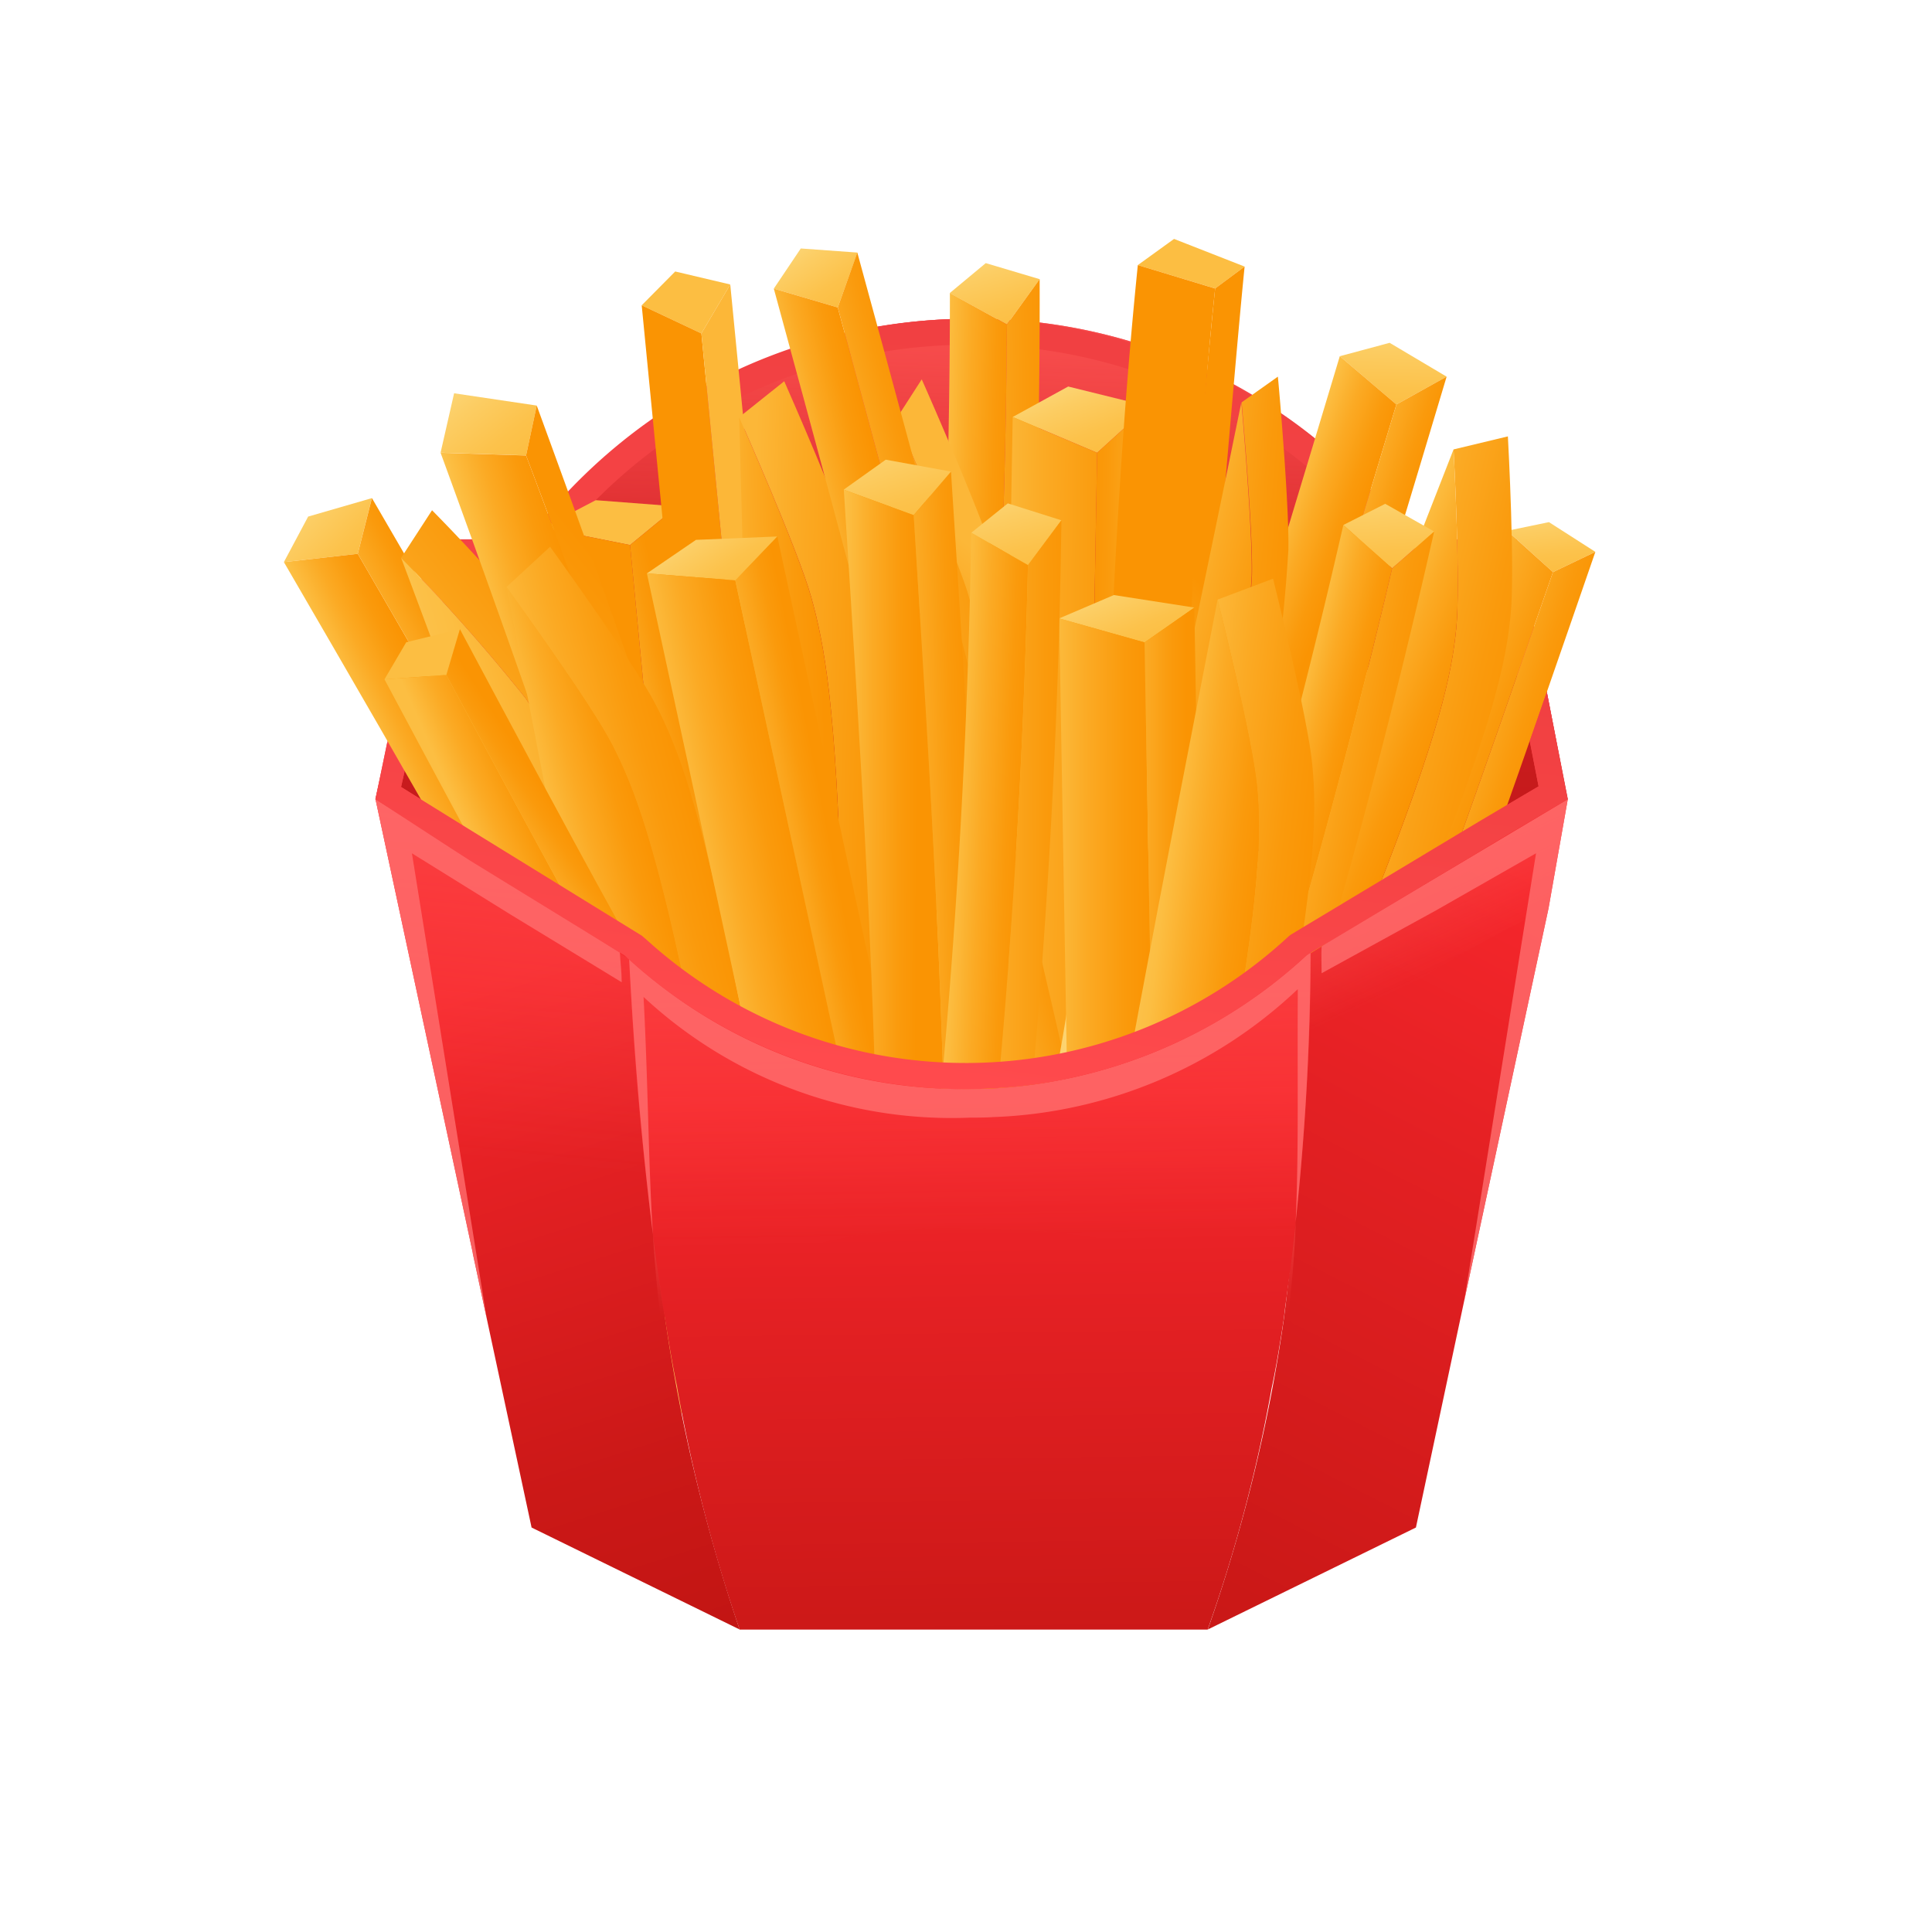 <?xml version="1.0" encoding="utf-8"?>
<svg xmlns="http://www.w3.org/2000/svg" xmlns:xlink="http://www.w3.org/1999/xlink" viewBox="0 0 48 48" width="100px" height="100px">
  <defs>
    <linearGradient id="KzYJZST2lWYyrun8SZvBsi" x1="24.31" x2="23.98" y1="32.299" y2="8.212" gradientUnits="userSpaceOnUse">
      <stop offset="0" stop-color="#b00d0c"/>
      <stop offset=".29" stop-color="#ba1313"/>
      <stop offset=".783" stop-color="#d52326"/>
      <stop offset="1" stop-color="#e32b30"/>
    </linearGradient>
    <linearGradient id="KzYJZST2lWYyrun8SZvBsf" x1="24.502" x2="24.255" y1="8.715" y2="15.52" gradientUnits="userSpaceOnUse">
      <stop offset="0" stop-color="#ff5957"/>
      <stop offset=".109" stop-color="#ff5957" stop-opacity=".881"/>
      <stop offset=".554" stop-color="#ff5a58" stop-opacity=".412"/>
      <stop offset=".86" stop-color="#ff5b59" stop-opacity=".116"/>
      <stop offset="1" stop-color="#ff5b59" stop-opacity="0"/>
    </linearGradient>
    <linearGradient id="KzYJZST2lWYyrun8SZvBsh" x1="23.217" x2="32.621" y1="26.806" y2="-43.971" gradientUnits="userSpaceOnUse">
      <stop offset="0" stop-color="#ff4a4d"/>
      <stop offset=".171" stop-color="#f54345"/>
      <stop offset=".685" stop-color="#dd3332"/>
      <stop offset="1" stop-color="#d42d2b"/>
    </linearGradient>
    <linearGradient id="KzYJZST2lWYyrun8SZvBsa" x1="14.514" x2="14.795" y1="10.227" y2="12.219" gradientTransform="rotate(-37.564 14.471 21.66)" gradientUnits="userSpaceOnUse">
      <stop offset="0" stop-color="#fcd370"/>
      <stop offset=".211" stop-color="#fccd63"/>
      <stop offset=".7" stop-color="#fcc24b"/>
      <stop offset="1" stop-color="#fcbe42"/>
    </linearGradient>
    <linearGradient id="KzYJZST2lWYyrun8SZvBsb" x1="10.773" x2="13.158" y1="20.629" y2="21.107" gradientTransform="rotate(-37.564 14.471 21.66)" gradientUnits="userSpaceOnUse">
      <stop offset="0" stop-color="#fcd370"/>
      <stop offset=".268" stop-color="#fcbe42"/>
      <stop offset=".543" stop-color="#fbaa24"/>
      <stop offset=".826" stop-color="#fa9a0c"/>
      <stop offset="1" stop-color="#fa9403"/>
    </linearGradient>
    <linearGradient id="KzYJZST2lWYyrun8SZvBsd" x1="14.606" x2="13.007" y1="21.136" y2="20.883" gradientTransform="rotate(-37.564 14.471 21.66)" gradientUnits="userSpaceOnUse">
      <stop offset="0" stop-color="#fa9403"/>
      <stop offset=".27" stop-color="#fa9a0c"/>
      <stop offset=".71" stop-color="#fbaa24"/>
      <stop offset="1" stop-color="#fcb738"/>
    </linearGradient>
    <linearGradient id="KzYJZST2lWYyrun8SZvBsj" x1="26.013" x2="26.308" y1="6.553" y2="8.395" gradientTransform="rotate(-8.5 24.372 16.598)" xlink:href="#KzYJZST2lWYyrun8SZvBsa"/>
    <linearGradient id="KzYJZST2lWYyrun8SZvBsk" x1="22.46" x2="24.649" y1="17.716" y2="18.109" gradientTransform="rotate(-8.5 24.372 16.598)" xlink:href="#KzYJZST2lWYyrun8SZvBsb"/>
    <linearGradient id="KzYJZST2lWYyrun8SZvBsc" x1="23.581" x2="26.135" y1="17.758" y2="18.095" gradientTransform="rotate(-8.5 24.372 16.598)" gradientUnits="userSpaceOnUse">
      <stop offset="0" stop-color="#fcb738"/>
      <stop offset=".29" stop-color="#fbaa24"/>
      <stop offset=".73" stop-color="#fa9a0c"/>
      <stop offset="1" stop-color="#fa9403"/>
    </linearGradient>
    <linearGradient id="KzYJZST2lWYyrun8SZvBsl" x1="14.81" x2="15.589" y1="12.192" y2="13.665" xlink:href="#KzYJZST2lWYyrun8SZvBsa"/>
    <linearGradient id="KzYJZST2lWYyrun8SZvBsm" x1="13.027" x2="16.366" y1="21.467" y2="21.214" xlink:href="#KzYJZST2lWYyrun8SZvBsb"/>
    <linearGradient id="KzYJZST2lWYyrun8SZvBsn" x1="15.86" x2="17.291" y1="21.117" y2="21.004" xlink:href="#KzYJZST2lWYyrun8SZvBsc"/>
    <linearGradient id="KzYJZST2lWYyrun8SZvBso" x1="22.608" x2="26.93" y1="21.638" y2="20.628" xlink:href="#KzYJZST2lWYyrun8SZvBsd"/>
    <linearGradient id="KzYJZST2lWYyrun8SZvBse" x1="20.852" x2="26.52" y1="22.251" y2="21.24" gradientUnits="userSpaceOnUse">
      <stop offset="0" stop-color="#fcd370"/>
      <stop offset=".011" stop-color="#fcd16d"/>
      <stop offset=".105" stop-color="#fcc755"/>
      <stop offset=".193" stop-color="#fcc047"/>
      <stop offset=".268" stop-color="#fcbe42"/>
      <stop offset=".543" stop-color="#fbaa24"/>
      <stop offset=".826" stop-color="#fa9a0c"/>
      <stop offset="1" stop-color="#fa9403"/>
    </linearGradient>
    <linearGradient id="KzYJZST2lWYyrun8SZvBsp" x1="14.294" x2="19.262" y1="23.62" y2="20.786" xlink:href="#KzYJZST2lWYyrun8SZvBsc"/>
    <linearGradient id="KzYJZST2lWYyrun8SZvBsq" x1="12.118" x2="18.573" y1="24.638" y2="22.674" xlink:href="#KzYJZST2lWYyrun8SZvBse"/>
    <linearGradient id="KzYJZST2lWYyrun8SZvBsr" x1="12.055" x2="13.286" y1="9.141" y2="11.024" gradientTransform="rotate(-4.858 18.837 16.906)" xlink:href="#KzYJZST2lWYyrun8SZvBsa"/>
    <linearGradient id="KzYJZST2lWYyrun8SZvBss" x1="18.552" x2="14.027" y1="18.694" y2="21.704" gradientTransform="rotate(-4.858 18.837 16.906)" xlink:href="#KzYJZST2lWYyrun8SZvBsd"/>
    <linearGradient id="KzYJZST2lWYyrun8SZvBst" x1="12.897" x2="15.676" y1="21.244" y2="20.711" gradientTransform="rotate(-4.858 18.837 16.906)" xlink:href="#KzYJZST2lWYyrun8SZvBsb"/>
    <linearGradient id="KzYJZST2lWYyrun8SZvBsu" x1="16.701" x2="17.438" y1="6.642" y2="8.115" xlink:href="#KzYJZST2lWYyrun8SZvBsa"/>
    <linearGradient id="KzYJZST2lWYyrun8SZvBsv" x1="14.876" x2="18.451" y1="18.637" y2="18.637" xlink:href="#KzYJZST2lWYyrun8SZvBsb"/>
    <linearGradient id="KzYJZST2lWYyrun8SZvBsw" x1="16.921" x2="19.73" y1="18.378" y2="18.378" xlink:href="#KzYJZST2lWYyrun8SZvBsd"/>
    <linearGradient id="KzYJZST2lWYyrun8SZvBsx" x1="18.239" x2="22.056" y1="20.931" y2="21.268" gradientTransform="rotate(-3.62 22.701 16.513)" xlink:href="#KzYJZST2lWYyrun8SZvBsc"/>
    <linearGradient id="KzYJZST2lWYyrun8SZvBsy" x1="16.534" x2="20.266" y1="21.389" y2="21.529" gradientTransform="rotate(-3.62 22.701 16.513)" xlink:href="#KzYJZST2lWYyrun8SZvBse"/>
    <linearGradient id="KzYJZST2lWYyrun8SZvBsz" x1="26.196" x2="26.934" y1="9.646" y2="11.269" gradientTransform="rotate(3.249 27.015 16.843)" xlink:href="#KzYJZST2lWYyrun8SZvBsa"/>
    <linearGradient id="KzYJZST2lWYyrun8SZvBsA" x1="23.28" x2="28.559" y1="22.044" y2="21.784" gradientTransform="rotate(3.249 27.015 16.843)" xlink:href="#KzYJZST2lWYyrun8SZvBsb"/>
    <linearGradient id="KzYJZST2lWYyrun8SZvBsB" x1="27.221" x2="29.075" y1="21.703" y2="21.614" gradientTransform="rotate(3.249 27.015 16.843)" xlink:href="#KzYJZST2lWYyrun8SZvBsd"/>
    <linearGradient id="KzYJZST2lWYyrun8SZvBsC" x1="13.208" x2="16.972" y1="22.519" y2="22.519" gradientTransform="matrix(.793 -.214 .26 .966 -1.012 5.857)" xlink:href="#KzYJZST2lWYyrun8SZvBsc"/>
    <linearGradient id="KzYJZST2lWYyrun8SZvBsD" x1="11.63" x2="15.389" y1="22.858" y2="22.858" gradientTransform="matrix(.793 -.214 .26 .966 -1.012 5.857)" xlink:href="#KzYJZST2lWYyrun8SZvBse"/>
    <linearGradient id="KzYJZST2lWYyrun8SZvBsE" x1="21.178" x2="21.921" y1="5.697" y2="7.184" gradientTransform="rotate(-7.024 24.472 16.32)" xlink:href="#KzYJZST2lWYyrun8SZvBsa"/>
    <linearGradient id="KzYJZST2lWYyrun8SZvBsF" x1="20.61" x2="23.052" y1="18.224" y2="17.972" gradientTransform="rotate(-7.024 24.472 16.32)" xlink:href="#KzYJZST2lWYyrun8SZvBsb"/>
    <linearGradient id="KzYJZST2lWYyrun8SZvBsG" x1="22.372" x2="24.518" y1="17.878" y2="17.583" gradientTransform="rotate(-7.024 24.472 16.32)" xlink:href="#KzYJZST2lWYyrun8SZvBsc"/>
    <linearGradient id="KzYJZST2lWYyrun8SZvBsH" x1="29.036" x2="30.152" y1="6.003" y2="7.203" xlink:href="#KzYJZST2lWYyrun8SZvBsa"/>
    <linearGradient id="KzYJZST2lWYyrun8SZvBsI" x1="30.939" x2="28.603" y1="18.295" y2="18.316" xlink:href="#KzYJZST2lWYyrun8SZvBsd"/>
    <linearGradient id="KzYJZST2lWYyrun8SZvBsJ" x1="25.995" x2="29.236" y1="18.196" y2="18.364" xlink:href="#KzYJZST2lWYyrun8SZvBsb"/>
    <linearGradient id="KzYJZST2lWYyrun8SZvBsK" x1="37.637" x2="38.016" y1="12.302" y2="13.65" gradientTransform="rotate(8.88 34.842 17.942)" xlink:href="#KzYJZST2lWYyrun8SZvBsa"/>
    <linearGradient id="KzYJZST2lWYyrun8SZvBsL" x1="33.298" x2="36.918" y1="20.189" y2="21.073" gradientTransform="rotate(8.88 34.842 17.942)" xlink:href="#KzYJZST2lWYyrun8SZvBsb"/>
    <linearGradient id="KzYJZST2lWYyrun8SZvBsM" x1="35.63" x2="37.776" y1="20.664" y2="21.043" gradientTransform="rotate(8.88 34.842 17.942)" xlink:href="#KzYJZST2lWYyrun8SZvBsc"/>
    <linearGradient id="KzYJZST2lWYyrun8SZvBsN" x1="32.944" x2="36.929" y1="20.768" y2="20.964" gradientTransform="rotate(10.667 32.703 20.048)" xlink:href="#KzYJZST2lWYyrun8SZvBsc"/>
    <linearGradient id="KzYJZST2lWYyrun8SZvBsO" x1="31.433" x2="34.632" y1="20.689" y2="21.334" gradientTransform="rotate(10.667 32.703 20.048)" xlink:href="#KzYJZST2lWYyrun8SZvBse"/>
    <linearGradient id="KzYJZST2lWYyrun8SZvBsP" x1="33.498" x2="33.779" y1="8.087" y2="10.08" gradientTransform="rotate(9.291 33.068 15.151)" xlink:href="#KzYJZST2lWYyrun8SZvBsa"/>
    <linearGradient id="KzYJZST2lWYyrun8SZvBsQ" x1="29.757" x2="32.143" y1="18.49" y2="18.967" gradientTransform="rotate(9.291 33.068 15.151)" xlink:href="#KzYJZST2lWYyrun8SZvBsb"/>
    <linearGradient id="KzYJZST2lWYyrun8SZvBsR" x1="33.59" x2="31.991" y1="18.996" y2="18.743" gradientTransform="rotate(9.291 33.068 15.151)" xlink:href="#KzYJZST2lWYyrun8SZvBsd"/>
    <linearGradient id="KzYJZST2lWYyrun8SZvBsS" x1="29.218" x2="31.9" y1="20.164" y2="20.164" gradientTransform="rotate(4.655 30.45 15.237)" xlink:href="#KzYJZST2lWYyrun8SZvBsc"/>
    <linearGradient id="KzYJZST2lWYyrun8SZvBsT" x1="26.708" x2="30.833" y1="19.969" y2="20.699" gradientTransform="rotate(4.655 30.45 15.237)" xlink:href="#KzYJZST2lWYyrun8SZvBse"/>
    <linearGradient id="KzYJZST2lWYyrun8SZvBsU" x1="17.966" x2="18.745" y1="12.541" y2="14.015" gradientTransform="rotate(-6.747 23.017 18.755)" xlink:href="#KzYJZST2lWYyrun8SZvBsa"/>
    <linearGradient id="KzYJZST2lWYyrun8SZvBsV" x1="16.183" x2="19.523" y1="21.817" y2="21.564" gradientTransform="rotate(-6.747 23.017 18.755)" xlink:href="#KzYJZST2lWYyrun8SZvBsb"/>
    <linearGradient id="KzYJZST2lWYyrun8SZvBsW" x1="19.017" x2="20.448" y1="21.466" y2="21.354" gradientTransform="rotate(-6.747 23.017 18.755)" xlink:href="#KzYJZST2lWYyrun8SZvBsc"/>
    <linearGradient id="KzYJZST2lWYyrun8SZvBsX" x1="33.907" x2="34.201" y1="12.29" y2="14.132" gradientTransform="rotate(4.334 32.627 19.448)" xlink:href="#KzYJZST2lWYyrun8SZvBsa"/>
    <linearGradient id="KzYJZST2lWYyrun8SZvBsY" x1="30.354" x2="32.543" y1="23.452" y2="23.845" gradientTransform="rotate(4.334 32.627 19.448)" xlink:href="#KzYJZST2lWYyrun8SZvBsb"/>
    <linearGradient id="KzYJZST2lWYyrun8SZvBsZ" x1="31.475" x2="34.029" y1="23.495" y2="23.832" gradientTransform="rotate(4.334 32.627 19.448)" xlink:href="#KzYJZST2lWYyrun8SZvBsc"/>
    <linearGradient id="KzYJZST2lWYyrun8SZvBsaa" x1="10.087" x2="11.112" y1="15.896" y2="16.808" xlink:href="#KzYJZST2lWYyrun8SZvBsa"/>
    <linearGradient id="KzYJZST2lWYyrun8SZvBsab" x1="13.179" x2="14.863" y1="24.242" y2="23.505" gradientUnits="userSpaceOnUse">
      <stop offset="0" stop-color="#fcbe42"/>
      <stop offset=".375" stop-color="#fbaa24"/>
      <stop offset=".762" stop-color="#fa9a0c"/>
      <stop offset="1" stop-color="#fa9403"/>
    </linearGradient>
    <linearGradient id="KzYJZST2lWYyrun8SZvBsac" x1="14.14" x2="15.466" y1="23.623" y2="23.023" xlink:href="#KzYJZST2lWYyrun8SZvBsc"/>
    <linearGradient id="KzYJZST2lWYyrun8SZvBsad" x1="27.317" x2="28.096" y1="14.786" y2="16.259" gradientTransform="rotate(4.457 30.539 19.58)" xlink:href="#KzYJZST2lWYyrun8SZvBsa"/>
    <linearGradient id="KzYJZST2lWYyrun8SZvBsae" x1="25.512" x2="28.852" y1="24.039" y2="23.786" gradientTransform="rotate(4.457 30.539 19.58)" xlink:href="#KzYJZST2lWYyrun8SZvBsb"/>
    <linearGradient id="KzYJZST2lWYyrun8SZvBsaf" x1="28.367" x2="29.798" y1="23.71" y2="23.598" gradientTransform="rotate(4.457 30.539 19.58)" xlink:href="#KzYJZST2lWYyrun8SZvBsc"/>
    <linearGradient id="KzYJZST2lWYyrun8SZvBsag" x1="23.826" x2="24.107" y1="10.93" y2="12.923" gradientTransform="rotate(-11.1 23.957 20.352)" xlink:href="#KzYJZST2lWYyrun8SZvBsa"/>
    <linearGradient id="KzYJZST2lWYyrun8SZvBsah" x1="20.085" x2="22.47" y1="21.333" y2="21.81" gradientTransform="rotate(-11.1 23.957 20.352)" xlink:href="#KzYJZST2lWYyrun8SZvBsb"/>
    <linearGradient id="KzYJZST2lWYyrun8SZvBsai" x1="23.918" x2="22.319" y1="21.839" y2="21.586" gradientTransform="rotate(-11.1 23.957 20.352)" xlink:href="#KzYJZST2lWYyrun8SZvBsd"/>
    <linearGradient id="KzYJZST2lWYyrun8SZvBsaj" x1="26.239" x2="26.533" y1="12.671" y2="14.513" gradientTransform="rotate(-7.611 23.546 21.506)" xlink:href="#KzYJZST2lWYyrun8SZvBsa"/>
    <linearGradient id="KzYJZST2lWYyrun8SZvBsak" x1="22.686" x2="24.875" y1="23.834" y2="24.227" gradientTransform="rotate(-7.611 23.546 21.506)" xlink:href="#KzYJZST2lWYyrun8SZvBsb"/>
    <linearGradient id="KzYJZST2lWYyrun8SZvBsal" x1="23.795" x2="26.349" y1="23.864" y2="24.201" gradientTransform="rotate(-7.611 23.546 21.506)" xlink:href="#KzYJZST2lWYyrun8SZvBsc"/>
    <linearGradient id="KzYJZST2lWYyrun8SZvBsam" x1="31.356" x2="35.121" y1="28.774" y2="28.774" gradientTransform="matrix(.816 .097 -.118 .993 6.814 -6.237)" xlink:href="#KzYJZST2lWYyrun8SZvBsc"/>
    <linearGradient id="KzYJZST2lWYyrun8SZvBsan" x1="29.778" x2="33.537" y1="29.113" y2="29.113" gradientTransform="matrix(.816 .097 -.118 .993 6.814 -6.237)" xlink:href="#KzYJZST2lWYyrun8SZvBse"/>
    <linearGradient id="KzYJZST2lWYyrun8SZvBsg" x1="12.5" x2="17.724" y1="24.232" y2="40.785" gradientUnits="userSpaceOnUse">
      <stop offset="0" stop-color="#f7272c"/>
      <stop offset=".29" stop-color="#e32023"/>
      <stop offset=".73" stop-color="#cb1817"/>
      <stop offset="1" stop-color="#c21513"/>
    </linearGradient>
    <linearGradient id="KzYJZST2lWYyrun8SZvBsao" x1="13.253" x2="12.373" y1="20.126" y2="28.87" xlink:href="#KzYJZST2lWYyrun8SZvBsf"/>
    <linearGradient id="KzYJZST2lWYyrun8SZvBsap" x1="38.49" x2="26.253" y1="21.567" y2="45.494" xlink:href="#KzYJZST2lWYyrun8SZvBsg"/>
    <linearGradient id="KzYJZST2lWYyrun8SZvBsaq" x1="34.681" x2="35.919" y1="21.397" y2="24.065" xlink:href="#KzYJZST2lWYyrun8SZvBsf"/>
    <linearGradient id="KzYJZST2lWYyrun8SZvBsar" x1="24.14" x2="24.387" y1="27.12" y2="46.01" xlink:href="#KzYJZST2lWYyrun8SZvBsg"/>
    <linearGradient id="KzYJZST2lWYyrun8SZvBsas" x1="24.081" x2="24.216" y1="22.845" y2="30.926" xlink:href="#KzYJZST2lWYyrun8SZvBsf"/>
    <linearGradient id="KzYJZST2lWYyrun8SZvBsat" x1="16.375" x2="16.413" y1="30.463" y2="32.719" xlink:href="#KzYJZST2lWYyrun8SZvBsf"/>
    <linearGradient id="KzYJZST2lWYyrun8SZvBsau" x1="31.99" x2="32.032" y1="30.163" y2="32.655" xlink:href="#KzYJZST2lWYyrun8SZvBsf"/>
    <linearGradient id="KzYJZST2lWYyrun8SZvBsav" x1="23.204" x2="28.973" y1="26.904" y2="-16.52" xlink:href="#KzYJZST2lWYyrun8SZvBsh"/>
  </defs>
  <g data-name="French fries">
    <g data-name="Box">
      <path fill="url(#KzYJZST2lWYyrun8SZvBsi)" d="M37.687,13.4H35.076A13.492,13.492,0,0,0,24.188,7.917,13.673,13.673,0,0,0,13.2,13.4H10.774L9.326,19.858l2.135,1.565,3.877,2.832.66.358c2.377,2.158,5.1,2.444,8.1,2.444,3.037,0,6.515-.564,8.893-2.774l4.014-2.64,1.948-1.785Z"/>
      <path fill="url(#KzYJZST2lWYyrun8SZvBsf)" d="M38.627,18.062c-3.9-2.843-9.3-1.836-14.536-1.836-5.311,0-10.484-.956-14.4,1.991L10.777,13.4h2.43A13.67,13.67,0,0,1,24.192,7.917,13.486,13.486,0,0,1,35.076,13.4h2.611Z" opacity=".7"/>
      <path fill="url(#KzYJZST2lWYyrun8SZvBsh)" d="M37.687,13.4H35.076a13.752,13.752,0,0,0-21.97,0H10.677L9.326,19.858l2.346,1.512,3.851,2.365.1.091a12.457,12.457,0,0,0,16.839-.091l4.161-2.494,2.326-1.383Zm-1.4,7.289-4.213,2.533-.052.039a11.8,11.8,0,0,1-15.96.091l-.116-.1-4.381-2.7-1.6-1,.943-4.252.285-1.253H13.43l.193-.259a13.1,13.1,0,0,1,20.936,0l.194.259h2.4l.258,1.344.815,4.148-1.487.879Z"/>
      <polygon fill="url(#KzYJZST2lWYyrun8SZvBsa)" points="9.239 12.376 7.656 12.834 7.053 13.965 8.889 13.759 9.239 12.376"/>
      <polyline fill="#fcd370" points="18.598 29.2 16.866 29.622 16.308 30.634 18.157 30.561"/>
      <path fill="url(#KzYJZST2lWYyrun8SZvBsb)" d="M8.889,13.759c3.2,5.532,6.418,11.053,9.268,16.8l-1.849.073C13.471,25.007,10.25,19.47,7.053,13.965Z"/>
      <path fill="url(#KzYJZST2lWYyrun8SZvBsd)" d="M8.889,13.759c3.2,5.532,6.418,11.053,9.268,16.8L18.6,29.2c-2.927-5.771-6.14-11.285-9.359-16.824Z"/>
      <polygon fill="url(#KzYJZST2lWYyrun8SZvBsj)" points="25.83 6.936 24.491 6.537 23.595 7.282 25.016 8.062 25.83 6.936"/>
      <polyline fill="#fcd370" points="24.707 27.753 23.31 27.171 22.448 27.794 23.752 28.756"/>
      <path fill="url(#KzYJZST2lWYyrun8SZvBsk)" d="M25.016,8.062a188.728,188.728,0,0,1-1.264,20.694l-1.3-.962A183.761,183.761,0,0,0,23.6,7.282Z"/>
      <path fill="url(#KzYJZST2lWYyrun8SZvBsc)" d="M25.016,8.062a188.728,188.728,0,0,1-1.264,20.694l.955-1A183.752,183.752,0,0,0,25.83,6.936Z"/>
      <polygon fill="url(#KzYJZST2lWYyrun8SZvBsl)" points="16.819 12.582 14.801 12.427 13.493 13.111 15.654 13.541 16.819 12.582"/>
      <polyline fill="#fcd370" points="18.335 28.502 16.139 28.394 15.015 29.068 17.181 29.473"/>
      <polygon fill="url(#KzYJZST2lWYyrun8SZvBsm)" points="15.654 13.541 17.181 29.473 15.015 29.068 13.493 13.111 15.654 13.541"/>
      <polygon fill="url(#KzYJZST2lWYyrun8SZvBsn)" points="15.654 13.541 17.181 29.473 18.335 28.502 16.819 12.582 15.654 13.541"/>
      <path fill="url(#KzYJZST2lWYyrun8SZvBso)" d="M26.142,21.312a45.194,45.194,0,0,0-1.48-7.581C24.3,12.6,22.973,9.583,22.9,9.425l-.626.973c.069.158,1.393,3.175,1.759,4.306a45.194,45.194,0,0,1,1.48,7.581l1.521,10.462.626-.973Z"/>
      <path fill="url(#KzYJZST2lWYyrun8SZvBse)" d="M22.277,10.4c.069.158,1.393,3.175,1.759,4.306a45.194,45.194,0,0,1,1.48,7.581l1.521,10.462-1.6-.623Z"/>
      <path fill="url(#KzYJZST2lWYyrun8SZvBsp)" d="M16.845,23.008c-1.549-4.557-2.349-5.884-3.011-6.847a45.733,45.733,0,0,0-3.1-3.484l-.769,1.184a45.765,45.765,0,0,1,3.086,3.478c.657.961,1.455,2.287,2.979,6.828a74.672,74.672,0,0,1,2.718,9.885c.328-.344.65-.7.965-1.066A90.807,90.807,0,0,0,16.845,23.008Z"/>
      <path fill="url(#KzYJZST2lWYyrun8SZvBsq)" d="M9.966,13.861a45.765,45.765,0,0,1,3.086,3.478c.657.961,1.455,2.287,2.979,6.828a74.672,74.672,0,0,1,2.718,9.885c-.784-.159-1.566-.287-2.349-.393a90.28,90.28,0,0,0-2.878-9.924C12.4,20.429,11.2,17.138,9.966,13.861Z"/>
      <path fill="url(#KzYJZST2lWYyrun8SZvBsr)" d="M13.335,10.076l-.265,1.239-2.124-.068.336-1.476Z"/>
      <path fill="url(#KzYJZST2lWYyrun8SZvBss)" d="M19.744,30.019,19.225,31.2c-.1-.5-.163-1-.284-1.475A177.356,177.356,0,0,0,13.07,11.315l.265-1.239c1.112,3.042,2.256,6.2,3.367,9.5A105.488,105.488,0,0,1,19.744,30.019Z"/>
      <path fill="url(#KzYJZST2lWYyrun8SZvBst)" d="M18.941,29.727c.121.475.185.98.284,1.475q-1.032-.279-2.056-.5a95.814,95.814,0,0,0-2.832-9.824c-1.08-3.241-2.23-6.449-3.391-9.629l2.124.068A177.356,177.356,0,0,1,18.941,29.727Z"/>
      <polygon fill="url(#KzYJZST2lWYyrun8SZvBsu)" points="18.143 7.068 16.775 6.745 15.943 7.585 17.426 8.284 18.143 7.068"/>
      <polyline fill="#fcd370" points="20.235 28.472 18.749 28.171 18.034 28.989 19.518 29.689"/>
      <polygon fill="url(#KzYJZST2lWYyrun8SZvBsv)" points="17.426 8.284 19.518 29.689 18.034 28.989 15.943 7.585 17.426 8.284"/>
      <polygon fill="url(#KzYJZST2lWYyrun8SZvBsw)" points="17.426 8.284 19.518 29.689 20.235 28.472 18.143 7.068 17.426 8.284"/>
      <path fill="url(#KzYJZST2lWYyrun8SZvBsx)" d="M22.022,21.6c-.127-4.943-.424-6.508-.751-7.668s-1.715-4.295-1.787-4.46l-1.119.893c.072.165,1.46,3.3,1.787,4.461s.625,2.725.753,7.67l.313,10.521,1.107-.9Z"/>
      <path fill="url(#KzYJZST2lWYyrun8SZvBsy)" d="M18.365,10.369c.072.165,1.46,3.3,1.787,4.461s.625,2.725.753,7.67l.313,10.521-2.271-.768Z"/>
      <polygon fill="url(#KzYJZST2lWYyrun8SZvBsz)" points="28.527 10.094 26.539 9.603 25.16 10.36 27.258 11.249 28.527 10.094"/>
      <polyline fill="#fcd370" points="28.139 32.178 25.972 31.694 24.773 32.445 26.87 33.334"/>
      <polygon fill="url(#KzYJZST2lWYyrun8SZvBsA)" points="27.258 11.249 26.87 33.334 24.773 32.445 25.16 10.36 27.258 11.249"/>
      <polygon fill="url(#KzYJZST2lWYyrun8SZvBsB)" points="27.258 11.249 26.87 33.334 28.139 32.178 28.527 10.094 27.258 11.249"/>
      <path fill="url(#KzYJZST2lWYyrun8SZvBsC)" d="M18.307,24.568c-.919-4.6-1.477-6.018-2.013-7.057s-2.523-3.781-2.627-3.927l-1.084,1c.1.147,2.1,2.893,2.63,3.931s1.1,2.464,2.022,7.069c.665,3.264,1.333,6.542,2.123,9.745l1.024-1.064C19.63,31.1,18.966,27.819,18.307,24.568Z"/>
      <path fill="url(#KzYJZST2lWYyrun8SZvBsD)" d="M12.583,14.579c.1.147,2.1,2.893,2.63,3.931s1.1,2.464,2.022,7.069c.665,3.264,1.333,6.543,2.123,9.745l-2.587-.234C15.172,28.193,13.9,21.416,12.583,14.579Z"/>
      <polygon fill="url(#KzYJZST2lWYyrun8SZvBsE)" points="21.303 6.275 19.895 6.173 19.225 7.171 20.814 7.639 21.303 6.275"/>
      <polyline fill="#fcd370" points="26.818 28.004 25.304 27.851 24.689 28.766 26.246 29.339"/>
      <path fill="url(#KzYJZST2lWYyrun8SZvBsF)" d="M20.814,7.639c1.948,7.195,3.91,14.385,5.432,21.7l-1.557-.573c-1.552-7.222-3.51-14.423-5.464-21.595Z"/>
      <path fill="url(#KzYJZST2lWYyrun8SZvBsG)" d="M20.814,7.639c1.948,7.195,3.91,14.385,5.432,21.7L26.818,28C25.224,20.663,23.266,13.476,21.3,6.275Z"/>
      <path fill="url(#KzYJZST2lWYyrun8SZvBsH)" d="M30.922,6.623l-.732.544-1.921-.581.9-.65Z"/>
      <path fill="url(#KzYJZST2lWYyrun8SZvBsI)" d="M30.922,6.623l-.732.544c-.347,3.254-1.583,18.133-2.491,22-.082.275-.166.555-.249.835q.423-.166.859-.368a52.442,52.442,0,0,0,1.1-6.112C29.657,21.7,30.562,10.2,30.922,6.623Z"/>
      <path fill="url(#KzYJZST2lWYyrun8SZvBsJ)" d="M28.269,6.586c-.376,3.694-.584,7.421-.739,11.2l-.01,0c-.258,1.87-.516,3.742-.776,5.629a47.479,47.479,0,0,1-.986,5.485q.86.512,1.692,1.1c.083-.28.167-.56.249-.835.883-3.759,1.185-7.268,1.678-10.452,0,0,.071-.539.086-.81.184-3.847.38-7.481.727-10.735Z"/>
      <polygon fill="url(#KzYJZST2lWYyrun8SZvBsK)" points="39.636 13.711 38.483 12.972 37.447 13.187 38.583 14.214 39.636 13.711"/>
      <polyline fill="#fcd370" points="34.409 28.255 33.176 27.429 32.246 27.634 33.334 28.713"/>
      <path fill="url(#KzYJZST2lWYyrun8SZvBsL)" d="M38.583,14.214c-1.684,4.854-3.361,9.708-5.249,14.5l-1.088-1.079c1.845-4.745,3.526-9.6,5.2-14.447Z"/>
      <path fill="url(#KzYJZST2lWYyrun8SZvBsM)" d="M38.583,14.214c-1.684,4.854-3.361,9.708-5.249,14.5l1.075-.458c1.87-4.829,3.547-9.68,5.227-14.544Z"/>
      <path fill="url(#KzYJZST2lWYyrun8SZvBsN)" d="M35.479,22.051c1.661-4.217,1.938-5.653,2.051-6.758s-.058-4.284-.067-4.451l-1.35.324c.009.167.179,3.345.067,4.45s-.391,2.541-2.052,6.755c-1.184,2.99-2.361,5.979-3.592,8.959l1.358-.3Z"/>
      <path fill="url(#KzYJZST2lWYyrun8SZvBsO)" d="M36.113,11.166c.009.167.179,3.345.067,4.45s-.391,2.541-2.052,6.755c-1.184,2.99-2.361,5.979-3.592,8.959L28.76,29.757C31.261,23.6,33.686,17.376,36.113,11.166Z"/>
      <polygon fill="url(#KzYJZST2lWYyrun8SZvBsP)" points="35.941 9.358 34.525 8.517 33.287 8.85 34.693 10.049 35.941 9.358"/>
      <polyline fill="#fcd370" points="30.066 27.693 28.574 26.717 27.454 27.001 28.772 28.301"/>
      <path fill="url(#KzYJZST2lWYyrun8SZvBsQ)" d="M34.693,10.049c-1.847,6.12-3.676,12.242-5.921,18.252L27.454,27c2.166-5.917,4-12.053,5.833-18.151Z"/>
      <path fill="url(#KzYJZST2lWYyrun8SZvBsR)" d="M34.693,10.049c-1.847,6.12-3.676,12.242-5.921,18.252l1.294-.608C32.275,21.61,34.1,15.5,35.941,9.358Z"/>
      <path fill="url(#KzYJZST2lWYyrun8SZvBsS)" d="M30.909,20.723a37.638,37.638,0,0,0,1.1-7.054c.026-1.1-.242-4.152-.261-4.311l-.9.638c.016.159.286,3.206.257,4.307A37.638,37.638,0,0,1,30,21.354L27.939,30.9l.917-.624Z"/>
      <path fill="url(#KzYJZST2lWYyrun8SZvBsT)" d="M30.84,10c.016.159.286,3.206.257,4.307A37.638,37.638,0,0,1,30,21.354L27.939,30.9,26.65,29.817Q28.809,19.929,30.84,10Z"/>
      <polygon fill="url(#KzYJZST2lWYyrun8SZvBsU)" points="19.313 13.329 17.291 13.413 16.072 14.246 18.268 14.419 19.313 13.329"/>
      <polyline fill="#fcd370" points="22.689 28.961 20.495 29.112 19.458 29.914 21.657 30.061"/>
      <polygon fill="url(#KzYJZST2lWYyrun8SZvBsV)" points="18.268 14.419 21.657 30.061 19.458 29.914 16.072 14.246 18.268 14.419"/>
      <polygon fill="url(#KzYJZST2lWYyrun8SZvBsW)" points="18.268 14.419 21.657 30.061 22.689 28.961 19.313 13.329 18.268 14.419"/>
      <polygon fill="url(#KzYJZST2lWYyrun8SZvBsX)" points="35.631 13.205 34.415 12.517 33.375 13.043 34.587 14.121 35.631 13.205"/>
      <polyline fill="#fcd370" points="29.892 33.247 28.66 32.367 27.681 32.783 28.738 34.012"/>
      <path fill="url(#KzYJZST2lWYyrun8SZvBsY)" d="M34.587,14.121a189.033,189.033,0,0,1-5.849,19.891l-1.057-1.229a183.542,183.542,0,0,0,5.694-19.74Z"/>
      <path fill="url(#KzYJZST2lWYyrun8SZvBsZ)" d="M34.587,14.121a189.033,189.033,0,0,1-5.849,19.891l1.154-.765a183.469,183.469,0,0,0,5.739-20.042Z"/>
      <polygon fill="url(#KzYJZST2lWYyrun8SZvBsaa)" points="11.426 15.63 10.093 15.956 9.552 16.878 11.089 16.769 11.426 15.63"/>
      <polyline fill="#fcd370" points="19.163 29.54 17.753 30.012 17.37 30.901 18.897 30.691"/>
      <path fill="url(#KzYJZST2lWYyrun8SZvBsab)" d="M11.089,16.769c2.518,4.69,5.025,9.4,7.808,13.922l-1.527.21c-2.793-4.615-5.3-9.312-7.818-14.023Z"/>
      <path fill="url(#KzYJZST2lWYyrun8SZvBsac)" d="M11.089,16.769c2.518,4.69,5.025,9.4,7.808,13.922l.266-1.151c-2.718-4.514-5.233-9.223-7.737-13.91Z"/>
      <polygon fill="url(#KzYJZST2lWYyrun8SZvBsad)" points="29.673 15.095 27.673 14.784 26.315 15.364 28.436 15.961 29.673 15.095"/>
      <polyline fill="#fcd370" points="29.947 31.085 27.765 30.807 26.592 31.391 28.721 31.963"/>
      <polygon fill="url(#KzYJZST2lWYyrun8SZvBsae)" points="28.436 15.961 28.721 31.963 26.592 31.391 26.315 15.364 28.436 15.961"/>
      <polygon fill="url(#KzYJZST2lWYyrun8SZvBsaf)" points="28.436 15.961 28.721 31.963 29.947 31.085 29.673 15.095 28.436 15.961"/>
      <polygon fill="url(#KzYJZST2lWYyrun8SZvBsag)" points="23.627 11.716 22.006 11.421 20.962 12.165 22.698 12.798 23.627 11.716"/>
      <polyline fill="#fcd370" points="24.509 30.949 22.77 30.554 21.819 31.211 23.507 31.97"/>
      <path fill="url(#KzYJZST2lWYyrun8SZvBsah)" d="M22.7,12.8c.4,6.38.82,12.756.809,19.172l-1.688-.759c-.031-6.3-.448-12.693-.857-19.046Z"/>
      <path fill="url(#KzYJZST2lWYyrun8SZvBsai)" d="M22.7,12.8c.4,6.38.82,12.756.809,19.172l1-1.021c-.049-6.471-.469-12.84-.882-19.233Z"/>
      <polygon fill="url(#KzYJZST2lWYyrun8SZvBsaj)" points="26.371 12.927 25.039 12.506 24.131 13.236 25.539 14.04 26.371 12.927"/>
      <polyline fill="#fcd370" points="24.905 33.723 23.517 33.117 22.646 33.727 23.934 34.71"/>
      <path fill="url(#KzYJZST2lWYyrun8SZvBsak)" d="M25.539,14.04a188.969,188.969,0,0,1-1.605,20.67l-1.288-.983a184.042,184.042,0,0,0,1.485-20.491Z"/>
      <path fill="url(#KzYJZST2lWYyrun8SZvBsal)" d="M25.539,14.04a188.969,188.969,0,0,1-1.605,20.67l.971-.987a183.6,183.6,0,0,0,1.466-20.8Z"/>
      <path fill="url(#KzYJZST2lWYyrun8SZvBsam)" d="M31.843,26.3c.859-4.607.871-6.136.761-7.3s-.933-4.448-.975-4.623l-1.377.519c.042.175.867,3.465.977,4.629s.1,2.694-.757,7.313c-.6,3.276-1.2,6.568-1.661,9.834l1.347-.606C30.638,32.85,31.243,29.56,31.843,26.3Z"/>
      <path fill="url(#KzYJZST2lWYyrun8SZvBsan)" d="M30.252,14.894c.042.175.867,3.466.977,4.629s.1,2.694-.757,7.313c-.6,3.276-1.2,6.568-1.661,9.834L26.5,35.489C27.584,28.493,28.926,21.729,30.252,14.894Z"/>
      <path fill="url(#KzYJZST2lWYyrun8SZvBsg)" d="M18.376,40.484l-5.169-2.533L11.746,31.14v-.013L9.33,19.858l2.442,1.512,4.27,2.607c.026.4.008.895.021,1.283a65.1,65.1,0,0,0,.465,7.522A43.552,43.552,0,0,0,18.376,40.484Z"/>
      <path fill="url(#KzYJZST2lWYyrun8SZvBsao)" d="M16.063,25.26l.115,5.061s-5.181-3.678-4.432.806L9.33,19.858l2.442,1.512,4.239,2.7C16.037,24.472,16.05,24.872,16.063,25.26Z" opacity=".5"/>
      <path fill="url(#KzYJZST2lWYyrun8SZvBsap)" d="M38.95,19.858l-.478,2.714-2.094,9.744-1.2,5.635-5.17,2.533a40.686,40.686,0,0,0,1.887-7.7,41.471,41.471,0,0,0,.349-5.894c.013-.917-.013-2,0-3.011l.711-.439v-.013l.3-.181,3.425-2.132Z"/>
      <path fill="url(#KzYJZST2lWYyrun8SZvBsaq)" d="M38.953,19.858l-.481,2.714c-1.5.711-4.769,2.43-6.229,4.316.013-.917-.013-2.009,0-3.017l4.384-2.63Z" opacity=".5"/>
      <path fill="#ff6e6e" d="M11.746,31.14v-.013L9.33,19.858l2.442,1.512L15.4,23.661c.013.246.046.484.046.743l-2.773-1.69L10.234,21.2l1.859,11.556Z" opacity=".8"/>
      <path fill="#ff6e6e" d="M38.95,19.858l-.478,2.714-2.094,9.744L38.162,21.2l-2.468,1.409L32.835,24.18c0-.259-.011-.422,0-.667l.117-.088.3-.181,3.334-1.977Z" opacity=".8"/>
      <path fill="url(#KzYJZST2lWYyrun8SZvBsar)" d="M32.566,23.58a66.851,66.851,0,0,1-.633,8.879c-.013.1-.026.219-.039.323-.09.581-.181,1.15-.3,1.705a38.241,38.241,0,0,1-1.59,6H18.376a40.246,40.246,0,0,1-1.551-6.009v-.013c-.116-.543-.207-1.1-.3-1.68-.013-.1-.039-.207-.052-.311a86.087,86.087,0,0,1-.853-8.736l.1.091a12.422,12.422,0,0,0,8.374,3.23c.194,0,.375,0,.569-.012A12.621,12.621,0,0,0,32.566,23.58Z"/>
      <path fill="url(#KzYJZST2lWYyrun8SZvBsas)" d="M32.566,23.58v.155a64.454,64.454,0,0,1-.633,8.724c-1.034-.724-3.425-1.939-7.845-1.939a13.693,13.693,0,0,0-7.612,1.951,86.087,86.087,0,0,1-.853-8.736l.1.091a12.422,12.422,0,0,0,8.374,3.23c.194,0,.375,0,.569-.012A12.762,12.762,0,0,0,32.566,23.58Z" opacity=".5"/>
      <path fill="url(#KzYJZST2lWYyrun8SZvBsat)" d="M16.528,32.782c.013.116.039.219.052.323a.58.58,0,0,1-.1.077c-.129-.827-.206-1.654-.258-2.507.077.62.168,1.215.258,1.8C16.489,32.575,16.515,32.678,16.528,32.782Z" opacity=".5"/>
      <path fill="url(#KzYJZST2lWYyrun8SZvBsau)" d="M32.191,30.391a25.025,25.025,0,0,1-.258,2.778.55.55,0,0,0-.091-.064c.013-.1.039-.22.052-.323s.026-.22.039-.323C32.023,31.8,32.114,31.1,32.191,30.391Z" opacity=".5"/>
      <path fill="#ff6e6e" d="M32.191,30.352c.078-1.758.039-3.58.052-5.622v-.155a11.594,11.594,0,0,1-7.573,3.179c-.194.013-.375.013-.569.013a11.228,11.228,0,0,1-8.012-2.907l-.1-.091c.117,2.21.117,4.11.233,5.906-.259-2.106-.462-4.329-.591-6.849l.11.105A12.284,12.284,0,0,0,24.1,27.056c.194,0,.375,0,.569-.012a12.528,12.528,0,0,0,7.891-3.4A64.713,64.713,0,0,1,32.191,30.352Z" opacity=".8"/>
      <path fill="url(#KzYJZST2lWYyrun8SZvBsav)" d="M38.431,17.192c-.142.4-.281.811-.423,1.212l.218,1.131-.439.258-1.047.621-.452.271-4.213,2.533-.052.039a11.8,11.8,0,0,1-15.96.09l-.117-.1-4.381-2.7-1.021-.633-.581-.362.085-.37c-.129-.245-.272-.493-.427-.739L9.33,19.858,11.2,21.073l.465.3,3.851,2.365.1.091a12.461,12.461,0,0,0,16.84-.091l4.161-2.494.814-.491,1.512-.892Z"/>
    </g>
  </g>
</svg>